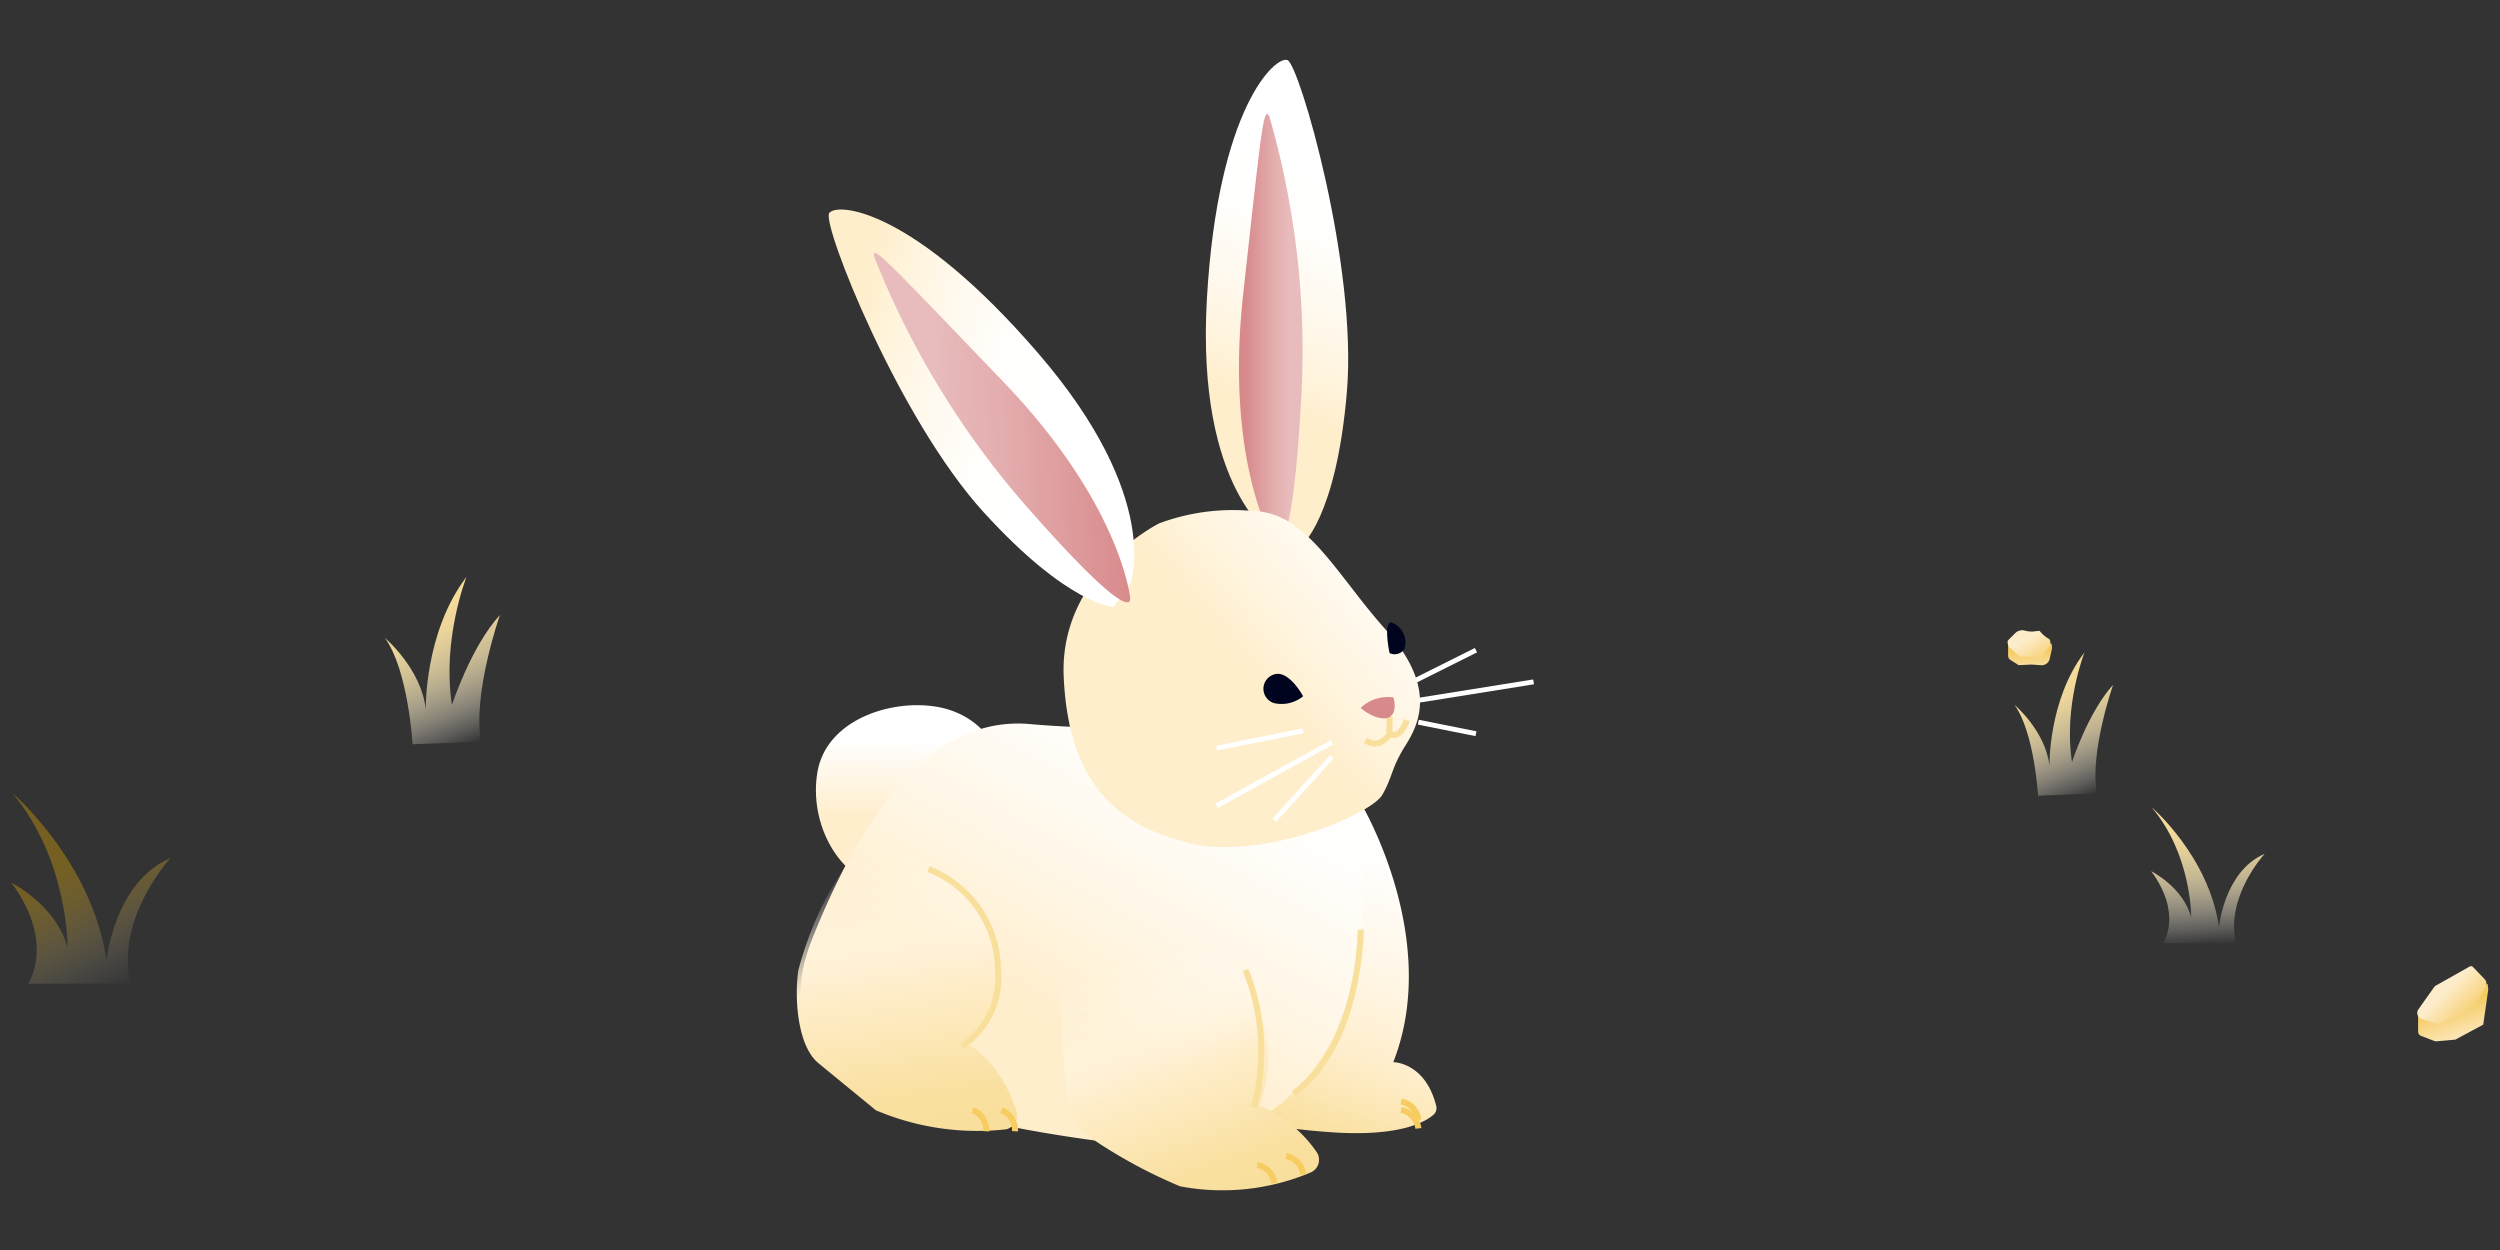 <svg width="500" height="250" version="1.1" viewBox="0 0 500 250" xmlns="http://www.w3.org/2000/svg" xmlns:xlink="http://www.w3.org/1999/xlink">
 <rect x="0" y="0" width="500" height="250" fill="#333333" stroke="none"/>
 <defs>
  <linearGradient id="n" x1="1122" x2="1109" y1="734.5" y2="703.6" gradientUnits="userSpaceOnUse">
   <stop stop-color="#fff" stop-opacity="0" offset="0"/>
   <stop stop-color="#fdf8ea" stop-opacity=".21" offset=".11"/>
   <stop stop-color="#fcf1d5" stop-opacity=".41" offset=".23"/>
   <stop stop-color="#faebc3" stop-opacity=".59" offset=".36"/>
   <stop stop-color="#f9e6b4" stop-opacity=".74" offset=".49"/>
   <stop stop-color="#f8e2a9" stop-opacity=".85" offset=".62"/>
   <stop stop-color="#f8dfa1" stop-opacity=".94" offset=".74"/>
   <stop stop-color="#f7de9c" stop-opacity=".98" offset=".87"/>
   <stop stop-color="#f7dd9a" offset="1"/>
  </linearGradient>
  <linearGradient id="j" x1="983.6" x2="971.8" y1="922.8" y2="893.5" xlink:href="#n"/>
  <linearGradient id="k" x1="1307" x2="1297" y1="933.2" y2="908.1" xlink:href="#n"/>
  <linearGradient id="l" x1="1251" x2="1255" y1="984.5" y2="956.8" gradientTransform="rotate(-11.7,1188,589.6)" xlink:href="#n"/>
  <linearGradient id="o" x1="816.7" x2="805.7" y1="623.1" y2="579.8" gradientTransform="rotate(-11.7,2565,325.9)" gradientUnits="userSpaceOnUse">
   <stop stop-color="#fff" stop-opacity="0" offset="0"/>
   <stop stop-color="#fdf7e5" stop-opacity=".1" offset=".04"/>
   <stop stop-color="#f9e2a1" stop-opacity=".37" offset=".17"/>
   <stop stop-color="#f6d168" stop-opacity=".6" offset=".29"/>
   <stop stop-color="#f3c43b" stop-opacity=".77" offset=".39"/>
   <stop stop-color="#f2ba1b" stop-opacity=".9" offset=".49"/>
   <stop stop-color="#f0b408" stop-opacity=".97" offset=".58"/>
   <stop stop-color="#f0b201" offset=".64"/>
  </linearGradient>
  <linearGradient id="d" x1="320.4" x2="318.5" y1="1074" y2="1070" gradientTransform="matrix(-1 .5 0 1 1975 -376)" gradientUnits="userSpaceOnUse">
   <stop stop-color="#fdecca" offset=".11"/>
   <stop stop-color="#f5cb62" offset="1"/>
  </linearGradient>
  <linearGradient id="r" x1="1298" x2="1295" y1="616" y2="611.9" gradientTransform="matrix(1 .7 0 1 -2.93 -613.8)" xlink:href="#d"/>
  <linearGradient id="s" x1="1294" x2="1298" y1="610.6" y2="613.6" gradientTransform="matrix(1 .7 0 1 -2.93 -613.8)" xlink:href="#d"/>
  <linearGradient id="t" x1="1398" x2="1394" y1="750.5" y2="743.5" gradientTransform="matrix(1 .26 0 1 -17.34 -129.9)" xlink:href="#d"/>
  <linearGradient id="u" x1="1392" x2="1398" y1="741.3" y2="746.1" gradientTransform="matrix(1 .26 0 1 -17.34 -129.9)" xlink:href="#d"/>
  <linearGradient id="v" x1="1235" x2="1234" y1="721.2" y2="714.8" gradientTransform="rotate(9.37,812.2,584.4)" gradientUnits="userSpaceOnUse">
   <stop stop-color="#fec" offset=".39"/>
   <stop stop-color="#fff2d8" offset=".49"/>
   <stop stop-color="#fff" offset=".8"/>
  </linearGradient>
  <linearGradient id="x" x1="1217" x2="1221" y1="805.6" y2="794.8" gradientTransform="rotate(-1.24,824.1,580.1)" gradientUnits="userSpaceOnUse">
   <stop stop-color="#f9df9c" offset="0"/>
   <stop stop-color="#fec" offset=".28"/>
   <stop stop-color="#fff6e5" offset=".53"/>
   <stop stop-color="#fffdf8" offset=".79"/>
   <stop stop-color="#fff" offset=".97"/>
  </linearGradient>
  <linearGradient id="y" x1="1237" x2="1243" y1="734.8" y2="718.8" gradientTransform="rotate(8.81,820,590.3)" gradientUnits="userSpaceOnUse">
   <stop stop-color="#fec" offset=".28"/>
   <stop stop-color="#fff6e5" offset=".53"/>
   <stop stop-color="#fffdf8" offset=".79"/>
   <stop stop-color="#fff" offset=".97"/>
  </linearGradient>
  <linearGradient id="g" x1="1213" x2="1219" y1="783.6" y2="769.1" gradientTransform="rotate(-1.24,824.1,580.1)" gradientUnits="userSpaceOnUse" xlink:href="#w"/>
  <linearGradient id="w" x1="1213" x2="1219" y1="783.6" y2="769.1" gradientTransform="rotate(-1.24,824.1,580.1)" gradientUnits="userSpaceOnUse">
   <stop stop-color="#fec" offset=".28"/>
   <stop stop-color="#fff3da" offset=".36"/>
   <stop stop-color="#fff9ee" offset=".51"/>
   <stop stop-color="#fffefb" offset=".66"/>
   <stop stop-color="#fff" offset=".8"/>
  </linearGradient>
  <linearGradient id="h" x1="1219" x2="1221" y1="768.7" y2="768.7" gradientUnits="userSpaceOnUse" xlink:href="#c"/>
  <linearGradient id="c" x1="1219" x2="1221" y1="768.7" y2="768.7" gradientUnits="userSpaceOnUse">
   <stop stop-color="#d8898b" offset="0"/>
   <stop stop-color="#d88a8c" offset=".01"/>
   <stop stop-color="#e4aeaf" offset=".51"/>
   <stop stop-color="#e8bcbd" offset=".77"/>
  </linearGradient>
  <linearGradient id="z" x1="1209" x2="1223" y1="790.1" y2="778.5" xlink:href="#w"/>
  <linearGradient id="i" x1="1213" x2="1210" y1="807.8" y2="798.5" gradientTransform="rotate(-1.24,824.1,580.1)" gradientUnits="userSpaceOnUse" xlink:href="#e"/>
  <linearGradient id="e" x1="1213" x2="1210" y1="807.8" y2="798.5" gradientTransform="rotate(-1.24,824.1,580.1)" gradientUnits="userSpaceOnUse">
   <stop stop-color="#f9df9c" offset="0"/>
   <stop stop-color="#f9e09f" offset=".13"/>
   <stop stop-color="#fec" offset=".51"/>
   <stop stop-color="#fff0d3" stop-opacity=".87" offset=".55"/>
   <stop stop-color="#fff5e0" stop-opacity=".61" offset=".64"/>
   <stop stop-color="#fff8eb" stop-opacity=".39" offset=".72"/>
   <stop stop-color="#fffbf4" stop-opacity=".22" offset=".8"/>
   <stop stop-color="#fffdfa" stop-opacity=".1" offset=".87"/>
   <stop stop-color="#fffffe" stop-opacity=".03" offset=".93"/>
   <stop stop-color="#fff" stop-opacity="0" offset=".97"/>
  </linearGradient>
  <linearGradient id="a" x1="1235" x2="1232" y1="735" y2="724.7" gradientTransform="rotate(8.81,820,590.3)" xlink:href="#e"/>
  <linearGradient id="b" x1="662.2" x2="653.7" y1="949.3" y2="959.5" gradientTransform="matrix(-.81 .59 .59 .81 1177 -387.2)" xlink:href="#w"/>
  <linearGradient id="f" x1="1215" x2="1206" y1="772" y2="772.3" xlink:href="#c"/>
 </defs>
 <g transform="translate(-352.6 -743.3)">
  <g transform="translate(352.5,656.6)">
   <g transform="translate(2.32 11.95)">
    <path class="cls-288" transform="translate(-889.6,-699.8)" d="m969.9 923.4s-0.87-14.84-5.53-21.25c0 0 7.28 6.11 8.16 14.27 0 0-0.3-15.43 8.15-26.5 0 0-4.95 12.52-2.91 25.62 0 0 3.78-11.64 9.6-18 0 0-5.53 15.72-3.78 25.33" style="fill:url(#j);isolation:isolate"/>
    <path class="cls-289" transform="translate(-889.6,-699.8)" d="m1295 933.7s-0.75-12.71-4.73-18.19c0 0 6.23 5.23 7 12.21 0 0-0.24-13.21 7-22.68 0 0-4.23 10.72-2.49 21.93 0 0 3.24-10 8.22-15.45 0 0-4.73 13.46-3.24 21.68" style="fill:url(#k);isolation:isolate"/>
    <path class="cls-290" transform="translate(-889.6,-699.8)" d="m1320 963.2s4-5.7-2.38-14.42c0 0 6.45 3.23 8 9.29 0 0 0.15-12.5-7.92-22.09 0 0 11.46 9.8 13.48 24 0 0 1-11.16 9.14-14.67 0 0-8 8.65-5.72 17.92" style="fill:url(#l);isolation:isolate"/>
    <path class="cls-292" transform="translate(-889.6,-699.8)" d="m893 971.3s5.6-8-3.33-20.21c0 0 9 4.53 11.23 13 0 0 0.2-17.53-11.11-31 0 0 16.07 13.73 18.9 33.61 0 0 1.45-15.65 12.8-20.56 0 0-11.13 12.11-8 25.11" style="fill:url(#o);isolation:isolate;opacity:.35"/>
    <path class="cls-297" transform="translate(-889.6,-699.8)" d="m1289 903.1v2.54a1.22 1.22 0 0 0 0.31 0.8l1.48 0.93a1 1 0 0 0 0.32 0.21l2.57-0.12 2 0.14a1.66 1.66 0 0 0 1.67-1.43l0.44-2-0.08-0.88z" style="fill:url(#r);isolation:isolate"/>
    <path class="cls-298" transform="translate(-889.6,-699.8)" d="m1289 902.6 1.44-1.44a2 2 0 0 1 1.9-0.49 5.29 5.29 0 0 0 1.61 0.19l1.27-0.15s0.14 0.08 0.25 0.21a6.46 6.46 0 0 0 1.78 1.46 1.32 1.32 0 0 1 0.15 1.14l-1.5 2.37a0.21 0.21 0 0 1-0.17 0.1l-4.3-0.15a0.29 0.29 0 0 1-0.2-0.1l-2-1.76c-0.23-0.29-0.46-1.12-0.23-1.38z" style="fill:url(#s);isolation:isolate"/>
    <path class="cls-299" transform="translate(-889.6,-699.8)" d="m1371 977.3v3.51a1 1 0 0 0 0.48 0.88l2.75 1.05a1.26 1.26 0 0 0 0.5 0.07l3.73-0.34 5.57-3 1-7-0.12-1.15z" style="fill:url(#t);isolation:isolate"/>
    <path class="cls-300" transform="translate(-889.6,-699.8)" d="m1371 976.5 3.26-4.6a0.48 0.48 0 0 1 0.18-0.17l6.9-3.89a0.55 0.55 0 0 1 0.68 0.16l2.3 2.39a1.33 1.33 0 0 1 0.23 1.45l-2.4 4.32a0.61 0.61 0 0 1-0.27 0.26l-6.9 2.83a0.47 0.47 0 0 1-0.33 0l-3.16-1a1.28 1.28 0 0 1-0.49-1.75z" style="fill:url(#u);isolation:isolate"/>
    <g id="m" transform="matrix(5.762,0,0,5.762,-6777,-4289)" style="isolation:isolate">
     <line class="cls-361" x1="1224" x2="1229" y1="781.8" y2="781" style="fill:none;stroke-miterlimit:10;stroke-width:.17px;stroke:#fff"/>
     <line class="cls-361" x1="1225" x2="1227" y1="782.4" y2="782.8" style="fill:none;stroke-miterlimit:10;stroke-width:.17px;stroke:#fff"/>
     <line class="cls-361" x1="1224" x2="1227" y1="781.4" y2="779.9" style="fill:none;stroke-miterlimit:10;stroke-width:.17px;stroke:#fff"/>
     <path class="cls-362" d="m1210 785.3c-1 1.55-1.86 3.1-3.48 2.84s-2.68-2.2-2.38-4 2.5-2.54 4.12-2.28 2.84 1.76 1.74 3.44z" style="fill:url(#v)"/>
     <path class="cls-363" d="m1223 785.2s2.82 4.69 1.13 9c0 0 1.11 0 1.49 1.52a0.3 0.3 0 0 1-0.1 0.31c-0.3 0.26-1.18 0.75-3.44 0.61-3-0.2-3.4-0.66-3.4-0.66s2.37-10.65 4.32-10.78z" style="fill:url(#x)"/>
     <path class="cls-364" d="m1223 786.3s1.67 12.06-9 10.65-11.17-4.24-10-7.13 3.49-7.66 7.46-7.36a30.57 30.57 0 0 0 6.47-0.1s5.48 1.8 5.07 3.94z" style="fill:url(#y)"/>
     <path class="cls-365" d="m1220 776s-2.72-1.63-2.34-8.29 2.39-8.46 2.8-8.29 2.43 7.12 2.06 11.51-1.58 5.34-1.58 5.34z" style="fill:url(#g)"/>
     <path class="cls-366" d="m1220 776.2s-1.73-2.77-1.08-8.66 0.71-6.55 0.91-6.16a29.28 29.28 0 0 1 1.08 10.17c-0.31 5.37-0.87 4.76-0.91 4.65z" style="fill:url(#h)"/>
     <path class="cls-367" d="m1216 775.5s-3.47 1.73-3.31 5.32 1.74 5.13 4.33 5.77 6.35-1 6.73-1.67 0.29-0.9 0.82-1.74 1-2.09-0.71-4-2.74-4.08-4.6-4.11a7.33 7.33 0 0 0-3.26 0.43z" style="fill:url(#z)"/>
     <path class="cls-368" d="m1218 790.4a4.68 4.68 0 0 1 1.49 5.31 4.54 4.54 0 0 1 2 1.64 0.48 0.48 0 0 1-0.23 0.68 7.88 7.88 0 0 1-4.53 0.48 17.42 17.42 0 0 1-3.55-2c-0.63-0.71-0.62-5.73-0.62-5.73" style="fill:url(#i)"/>
     <path class="cls-369" d="m1209 787.9s3.19 2.65 0.33 5.68c0 0 1.07 0.39 1.72 2.32a0.5 0.5 0 0 1-0.35 0.63 9 9 0 0 1-4.53-0.66l-2-1.64c-0.73-0.61-0.83-2.28-0.69-3.22a11.82 11.82 0 0 1 2.43-4.67" style="fill:url(#a)"/>
     <path class="cls-370" d="m1223 789.6s0 4-2.33 5.69" style="fill:none;stroke-miterlimit:10;stroke-width:.21px;stroke:#f9df9c"/>
     <path class="cls-370" d="m1219 791a7.47 7.47 0 0 1 0.29 4.77" style="fill:none;stroke-miterlimit:10;stroke-width:.21px;stroke:#f9df9c"/>
     <path class="cls-371" d="m1221 798.1a0.72 0.72 0 0 0-0.59-0.64" style="fill:none;stroke-miterlimit:10;stroke-width:.21px;stroke:#f7cd62"/>
     <path class="cls-371" d="m1220 798.4a0.73 0.73 0 0 0-0.59-0.63" style="fill:none;stroke-miterlimit:10;stroke-width:.21px;stroke:#f7cd62"/>
     <path class="cls-371" d="m1211 796.6a0.74 0.74 0 0 0-0.47-0.73" style="fill:none;stroke-miterlimit:10;stroke-width:.21px;stroke:#f7cd62"/>
     <path class="cls-371" d="m1210 796.6a0.75 0.75 0 0 0-0.47-0.74" style="fill:none;stroke-miterlimit:10;stroke-width:.21px;stroke:#f7cd62"/>
     <path class="cls-371" d="m1225 796.2a0.73 0.73 0 0 0-0.6-0.63" style="fill:none;stroke-miterlimit:10;stroke-width:.21px;stroke:#f7cd62"/>
     <path class="cls-371" d="m1225 796.5a0.74 0.74 0 0 0-0.6-0.64" style="fill:none;stroke-miterlimit:10;stroke-width:.21px;stroke:#f7cd62"/>
     <path class="cls-370" d="m1208 787.5a3.8 3.8 0 0 1 2.41 3.5 2.85 2.85 0 0 1-1.23 2.63" style="fill:none;stroke-miterlimit:10;stroke-width:.21px;stroke:#f9df9c"/>
     <path class="cls-372" d="m1215 777.6s1.16-2.95-3.19-8-7-5.25-7.26-4.87 2.4 7.13 5.36 10.38 4.51 3.29 4.51 3.29z" style="fill:url(#b)"/>
     <path class="cls-373" d="m1215 778.1s-0.31-3.25-4.41-7.52-4.55-4.77-4.48-4.34a29.76 29.76 0 0 0 5.34 8.73c3.55 4.03 3.55 3.25 3.55 3.13z" style="fill:url(#f)"/>
     <path class="cls-374" d="m1221 781.5s-0.49-0.92-1-0.76a0.52 0.52 0 0 0 0 1 1.18 1.18 0 0 0 1-0.24z" style="fill:#00041f"/>
     <path class="cls-374" d="m1224 780s-0.23-1.09 0.07-1.06a0.74 0.74 0 0 1 0.45 0.91 0.4 0.4 0 0 1-0.52 0.15z" style="fill:#00041f"/>
     <path class="cls-370" d="m1224 782.2v0.62s-0.35 0.55-0.83 0.21" style="fill:none;stroke-miterlimit:10;stroke-width:.21px;stroke:#f9df9c"/>
     <path class="cls-370" d="m1224 782.8s0.34 0.26 0.6-0.47" style="fill:none;stroke-miterlimit:10;stroke-width:.21px;stroke:#f9df9c"/>
     <path class="cls-375" d="m1223 781.9a1.37 1.37 0 0 1 1.13-0.36s0.16 0.45-0.1 0.66-0.85-0.11-1.03-0.3z" style="fill:#d8898b"/>
     <line class="cls-361" x1="1222" x2="1218" y1="783.1" y2="785.3" style="fill:none;stroke-miterlimit:10;stroke-width:.17px;stroke:#fff"/>
     <line class="cls-361" x1="1222" x2="1220" y1="783.6" y2="785.8" style="fill:none;stroke-miterlimit:10;stroke-width:.17px;stroke:#fff"/>
     <line class="cls-361" x1="1221" x2="1218" y1="782.7" y2="783.3" style="fill:none;stroke-miterlimit:10;stroke-width:.17px;stroke:#fff"/>
    </g>
   </g>
  </g>
 </g>
</svg>
